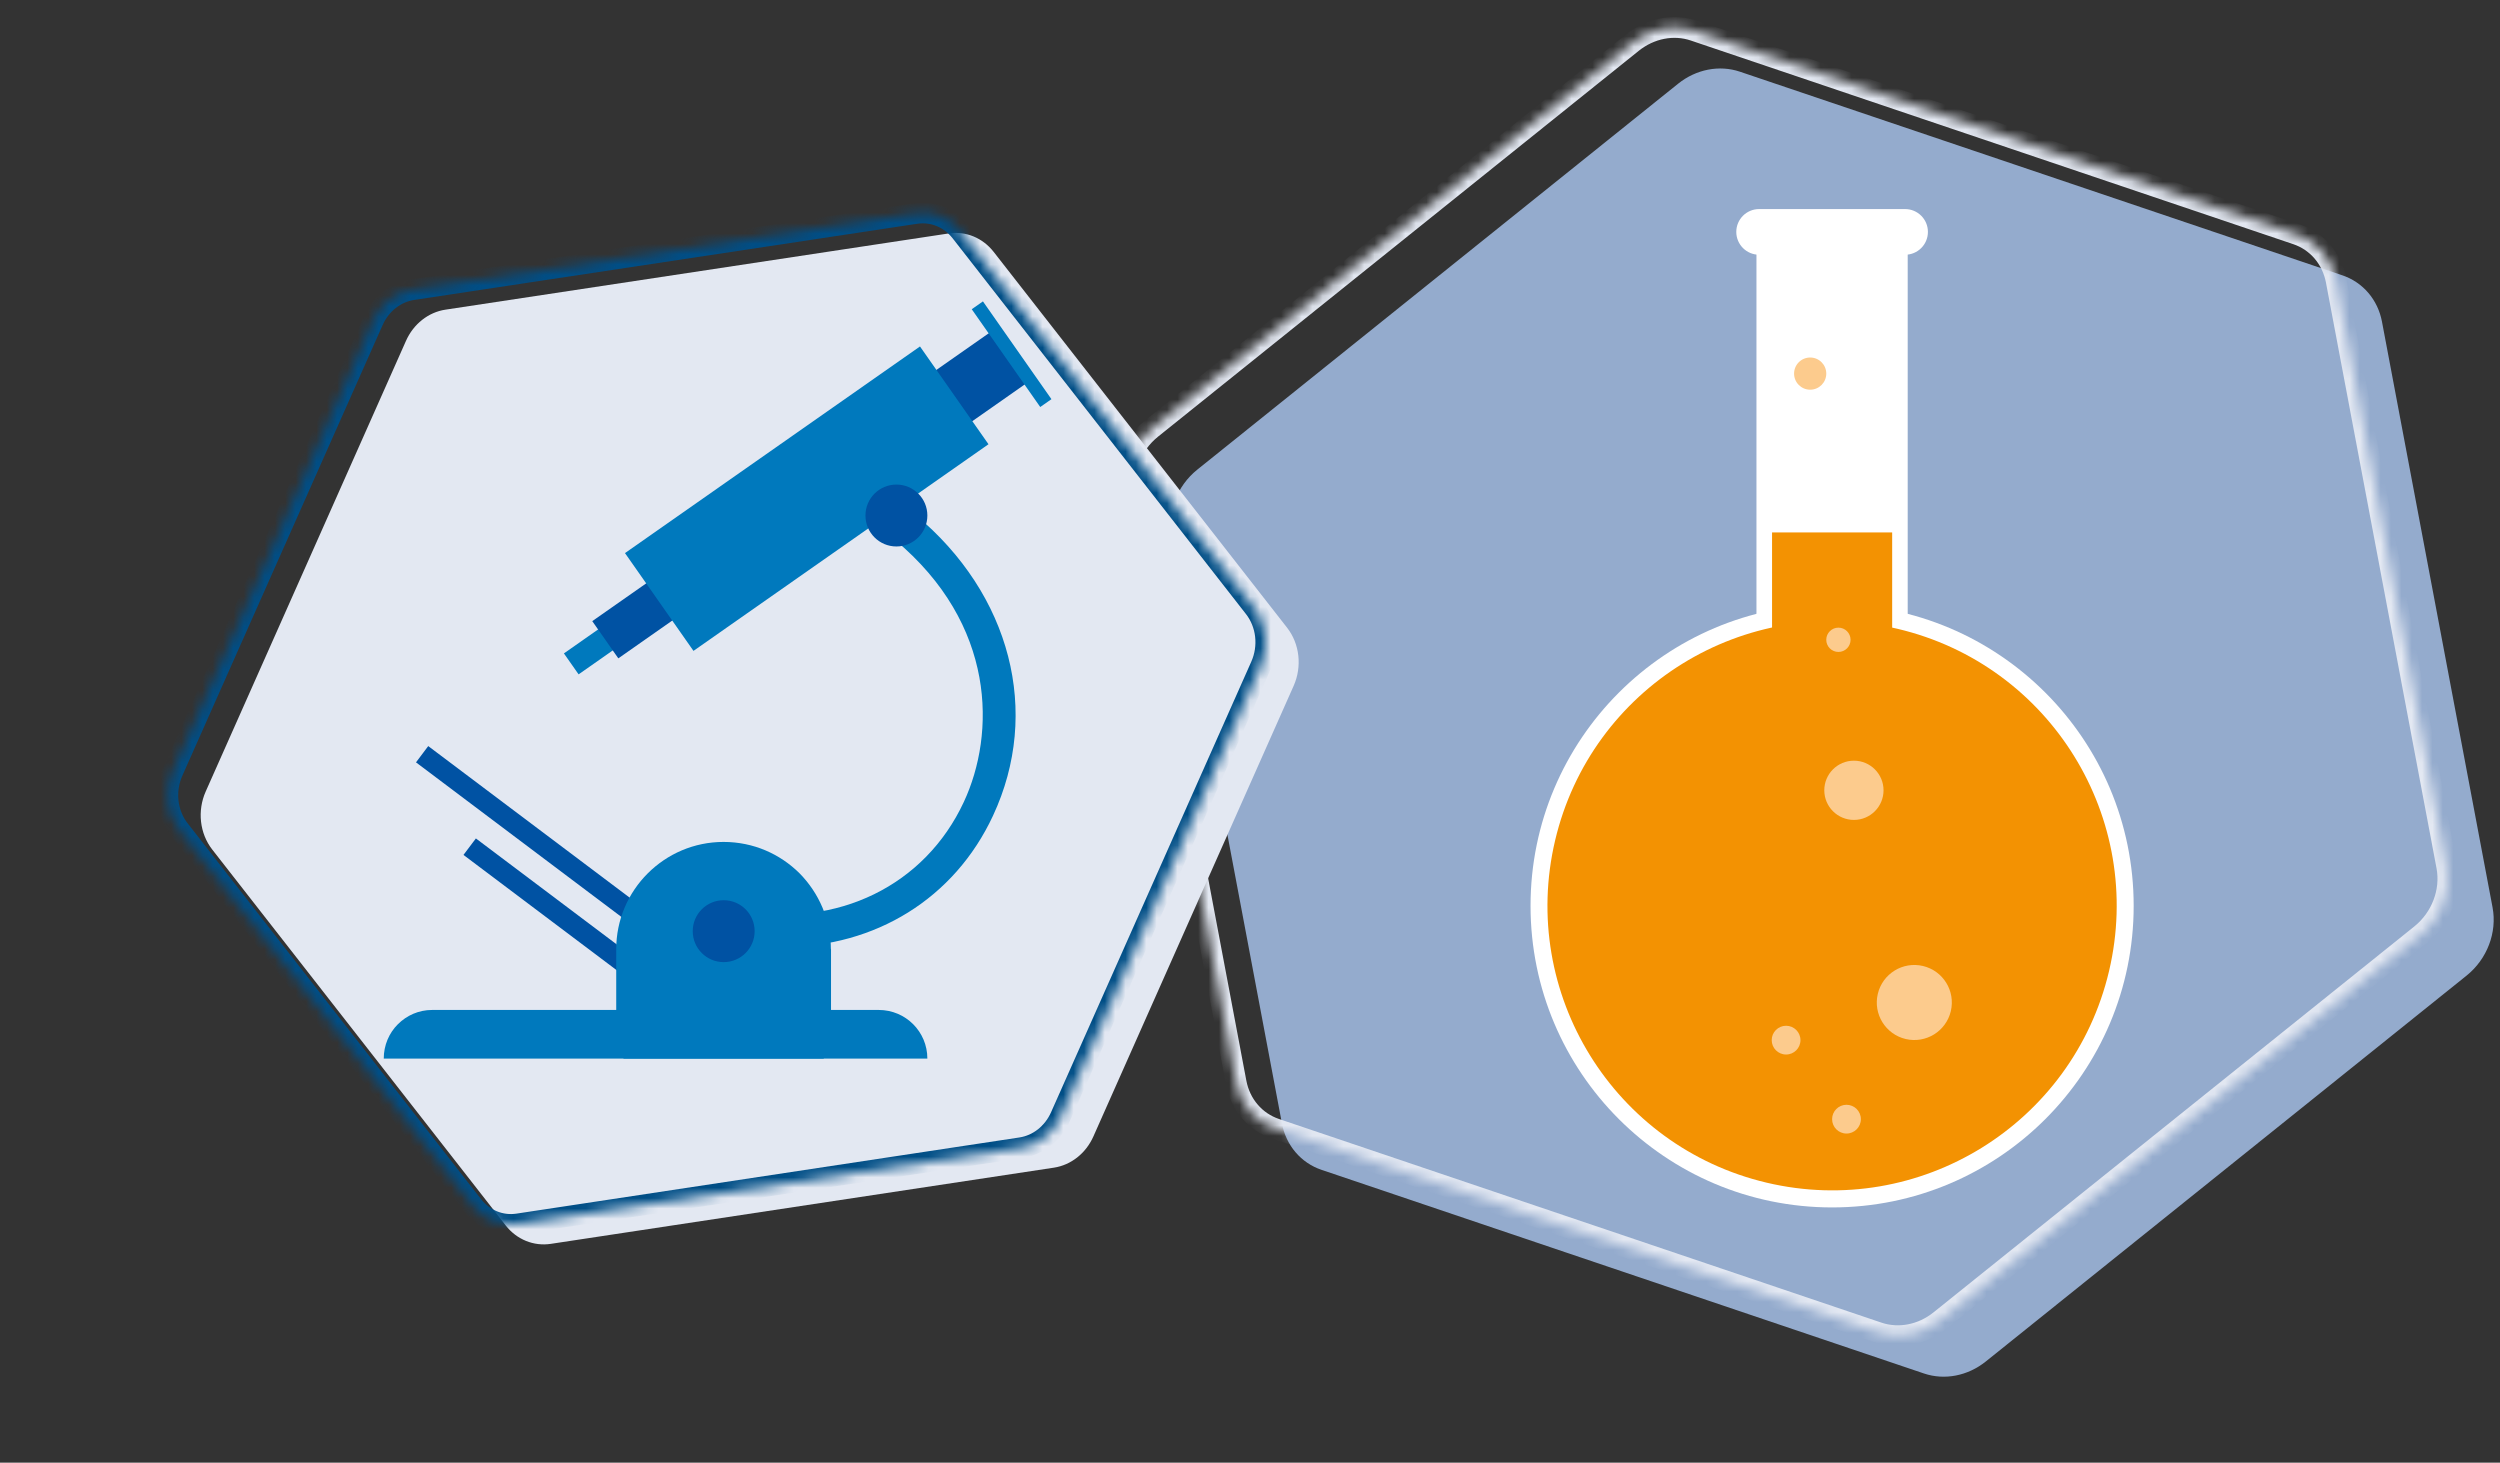<svg width="241" height="141" viewBox="0 0 241 141" fill="none" xmlns="http://www.w3.org/2000/svg">
<rect x="0" y="0" width="241" height="141" fill="#333333" stroke="none"/>
<path d="M112.921 51.846C112.464 49.428 113.443 46.858 115.428 45.265L161.771 8.069C163.504 6.678 165.746 6.241 167.722 6.909L225.812 26.545C227.787 27.212 229.222 28.893 229.621 31.004L240.282 87.469C240.739 89.888 239.759 92.458 237.775 94.05L191.431 131.247C189.699 132.638 187.456 133.075 185.481 132.407L127.391 112.771C125.416 112.103 123.98 110.423 123.581 108.312L112.921 51.846Z" fill="#94ABCD"/>
<path d="M176.615 116.396C192.67 116.396 205.686 103.38 205.686 87.325C205.686 71.27 192.67 58.254 176.615 58.254C160.559 58.254 147.544 71.27 147.544 87.325C147.544 103.38 160.559 116.396 176.615 116.396Z" fill="white"/>
<path d="M183.902 23.833H169.323V70.28H183.902V23.833Z" fill="white"/>
<path d="M183.65 24.557H169.58C168.363 24.557 167.378 23.572 167.378 22.355C167.378 21.139 168.363 20.154 169.58 20.154H183.65C184.866 20.154 185.851 21.139 185.851 22.355C185.851 23.572 184.866 24.557 183.65 24.557Z" fill="white"/>
<path d="M182.405 51.327H170.826V65.492H182.405V51.327Z" fill="#F39202"/>
<path d="M203.311 93.615C206.791 78.87 197.659 64.095 182.914 60.615C168.168 57.135 153.394 66.267 149.914 81.012C146.434 95.758 155.566 110.532 170.311 114.012C185.056 117.493 199.831 108.36 203.311 93.615Z" fill="#F39202"/>
<path d="M188.06 97.472C188.519 95.528 187.315 93.58 185.371 93.121C183.427 92.662 181.479 93.866 181.02 95.81C180.561 97.754 181.765 99.702 183.709 100.161C185.653 100.62 187.601 99.416 188.06 97.472Z" fill="#FCCB8D"/>
<path d="M178.718 79.04C180.295 79.04 181.573 77.762 181.573 76.185C181.573 74.608 180.295 73.33 178.718 73.33C177.141 73.33 175.862 74.608 175.862 76.185C175.862 77.762 177.141 79.04 178.718 79.04Z" fill="#FCCB8D"/>
<path d="M177.224 62.848C177.87 62.848 178.395 62.323 178.395 61.676C178.395 61.03 177.87 60.505 177.224 60.505C176.577 60.505 176.052 61.03 176.052 61.676C176.052 62.323 176.577 62.848 177.224 62.848Z" fill="#FCCB8D"/>
<path d="M176.053 36.015C176.053 36.872 175.358 37.567 174.501 37.567C173.644 37.567 172.949 36.872 172.949 36.015C172.949 35.159 173.644 34.464 174.501 34.464C175.358 34.464 176.053 35.159 176.053 36.015Z" fill="#FCCB8D"/>
<path d="M173.565 100.269C173.565 101.035 172.944 101.656 172.179 101.656C171.413 101.656 170.793 101.035 170.793 100.269C170.793 99.504 171.413 98.883 172.179 98.883C172.944 98.883 173.565 99.504 173.565 100.269Z" fill="#FCCB8D"/>
<path d="M179.388 107.888C179.388 108.653 178.767 109.274 178.001 109.274C177.236 109.274 176.615 108.653 176.615 107.888C176.615 107.122 177.236 106.501 178.001 106.501C178.767 106.501 179.388 107.122 179.388 107.888Z" fill="#FCCB8D"/>
<mask id="path-13-inside-1_791_9920" fill="white">
<path d="M108.503 47.893C108.047 45.475 109.026 42.905 111.01 41.312L157.354 4.116C159.086 2.725 161.329 2.288 163.304 2.956L221.394 22.592C223.369 23.259 224.805 24.94 225.204 27.051L235.865 83.516C236.321 85.934 235.342 88.504 233.357 90.097L187.014 127.294C185.281 128.684 183.039 129.122 181.064 128.454L122.974 108.818C120.998 108.15 119.563 106.47 119.164 104.359L108.503 47.893Z"/>
</mask>
<path d="M108.503 47.893L109.486 47.708L109.486 47.708L108.503 47.893ZM111.01 41.312L111.636 42.092L111.636 42.092L111.01 41.312ZM157.354 4.116L156.728 3.336L156.728 3.336L157.354 4.116ZM163.304 2.956L162.984 3.903L162.984 3.903L163.304 2.956ZM221.394 22.592L221.714 21.644L221.714 21.644L221.394 22.592ZM225.204 27.051L224.221 27.236L224.221 27.236L225.204 27.051ZM235.865 83.516L234.882 83.702L234.882 83.702L235.865 83.516ZM233.357 90.097L232.732 89.317L232.732 89.317L233.357 90.097ZM187.014 127.294L186.388 126.514L186.388 126.514L187.014 127.294ZM181.064 128.454L181.384 127.507L181.384 127.507L181.064 128.454ZM122.974 108.818L122.653 109.765L122.653 109.765L122.974 108.818ZM119.164 104.359L120.147 104.173L120.147 104.173L119.164 104.359ZM109.486 47.708C109.101 45.668 109.927 43.464 111.636 42.092L110.384 40.532C108.124 42.346 106.993 45.282 107.521 48.079L109.486 47.708ZM111.636 42.092L157.98 4.895L156.728 3.336L110.384 40.532L111.636 42.092ZM157.98 4.895C159.467 3.702 161.357 3.353 162.984 3.903L163.624 2.008C161.301 1.223 158.706 1.748 156.728 3.336L157.98 4.895ZM162.984 3.903L221.074 23.539L221.714 21.644L163.624 2.008L162.984 3.903ZM221.074 23.539C222.694 24.087 223.887 25.467 224.221 27.236L226.186 26.865C225.723 24.413 224.044 22.432 221.714 21.644L221.074 23.539ZM224.221 27.236L234.882 83.702L236.847 83.331L226.186 26.865L224.221 27.236ZM234.882 83.702C235.267 85.742 234.44 87.946 232.732 89.317L233.983 90.877C236.244 89.063 237.375 86.127 236.847 83.331L234.882 83.702ZM232.732 89.317L186.388 126.514L187.64 128.074L233.983 90.877L232.732 89.317ZM186.388 126.514C184.901 127.708 183.011 128.057 181.384 127.507L180.743 129.401C183.066 130.187 185.662 129.661 187.64 128.074L186.388 126.514ZM181.384 127.507L123.294 107.871L122.653 109.765L180.743 129.401L181.384 127.507ZM123.294 107.871C121.674 107.323 120.481 105.942 120.147 104.173L118.182 104.544C118.645 106.997 120.323 108.978 122.653 109.765L123.294 107.871ZM120.147 104.173L109.486 47.708L107.521 48.079L118.182 104.544L120.147 104.173Z" fill="#E3E8F2" mask="url(#path-13-inside-1_791_9920)"/>
<path d="M20.462 81.899C19.25 80.347 19.004 78.161 19.83 76.3L39.137 32.858C39.859 31.233 41.293 30.1 42.942 29.851L91.444 22.506C93.094 22.256 94.731 22.924 95.788 24.279L124.078 60.514C125.289 62.066 125.535 64.252 124.709 66.113L105.402 109.556C104.68 111.18 103.246 112.313 101.597 112.563L53.095 119.908C51.446 120.157 49.808 119.489 48.751 118.135L20.462 81.899Z" fill="#E3E8F2"/>
<mask id="path-16-inside-2_791_9920" fill="white">
<path d="M17.293 79.975C16.082 78.423 15.835 76.237 16.662 74.376L35.969 30.933C36.69 29.309 38.124 28.176 39.774 27.926L88.276 20.582C89.925 20.332 91.562 21 92.62 22.355L120.909 58.59C122.121 60.142 122.367 62.328 121.54 64.189L102.234 107.632C101.512 109.256 100.078 110.389 98.428 110.639L49.926 117.984C48.277 118.233 46.64 117.565 45.582 116.21L17.293 79.975Z"/>
</mask>
<path d="M17.293 79.975L18.081 79.359L18.081 79.359L17.293 79.975ZM16.662 74.376L17.576 74.783L17.576 74.783L16.662 74.376ZM35.969 30.933L35.055 30.527L35.055 30.527L35.969 30.933ZM39.774 27.926L39.923 28.915L39.923 28.915L39.774 27.926ZM88.276 20.582L88.126 19.593L88.126 19.593L88.276 20.582ZM92.62 22.355L91.832 22.97L91.832 22.97L92.62 22.355ZM120.909 58.59L120.121 59.206L120.121 59.206L120.909 58.59ZM121.54 64.189L120.626 63.783L120.626 63.783L121.54 64.189ZM102.234 107.632L101.32 107.226L101.32 107.226L102.234 107.632ZM98.428 110.639L98.279 109.65L98.279 109.65L98.428 110.639ZM49.926 117.984L50.076 118.972L50.076 118.972L49.926 117.984ZM45.582 116.21L46.371 115.595L46.371 115.595L45.582 116.21ZM18.081 79.359C17.107 78.111 16.893 76.32 17.576 74.783L15.748 73.97C14.778 76.154 15.056 78.735 16.505 80.59L18.081 79.359ZM17.576 74.783L36.883 31.34L35.055 30.527L15.748 73.97L17.576 74.783ZM36.883 31.34C37.477 30.003 38.637 29.11 39.923 28.915L39.624 26.938C37.612 27.242 35.904 28.616 35.055 30.527L36.883 31.34ZM39.923 28.915L88.426 21.57L88.126 19.593L39.624 26.938L39.923 28.915ZM88.426 21.57C89.704 21.377 90.988 21.89 91.832 22.97L93.408 21.739C92.137 20.111 90.146 19.287 88.126 19.593L88.426 21.57ZM91.832 22.97L120.121 59.206L121.697 57.975L93.408 21.739L91.832 22.97ZM120.121 59.206C121.095 60.454 121.31 62.245 120.626 63.783L122.454 64.595C123.424 62.411 123.146 59.83 121.697 57.975L120.121 59.206ZM120.626 63.783L101.32 107.226L103.147 108.038L122.454 64.595L120.626 63.783ZM101.32 107.226C100.726 108.562 99.565 109.455 98.279 109.65L98.578 111.628C100.591 111.323 102.298 109.949 103.147 108.038L101.32 107.226ZM98.279 109.65L49.777 116.995L50.076 118.972L98.578 111.628L98.279 109.65ZM49.777 116.995C48.498 117.188 47.214 116.676 46.371 115.595L44.794 116.826C46.066 118.454 48.056 119.278 50.076 118.972L49.777 116.995ZM46.371 115.595L18.081 79.359L16.505 80.59L44.794 116.826L46.371 115.595Z" fill="#004E86" mask="url(#path-16-inside-2_791_9920)"/>
<path d="M96.143 31.546L88.07 37.2L91.531 42.141L99.603 36.487L96.143 31.546Z" fill="#0052A3"/>
<path d="M59.355 59.49L54.361 62.988L55.777 65.008L60.77 61.511L59.355 59.49Z" fill="#0079BD"/>
<path d="M63.59 55.328L57.094 59.878L59.606 63.465L66.102 58.915L63.59 55.328Z" fill="#0052A3"/>
<path d="M88.686 33.398L60.248 53.318L66.851 62.745L95.29 42.824L88.686 33.398Z" fill="#0079BD"/>
<path d="M94.755 29.053L93.676 29.809L100.279 39.236L101.359 38.48L94.755 29.053Z" fill="#0079BD"/>
<path d="M75.576 91.315C74.052 91.315 72.502 91.173 70.926 90.889C70.073 90.734 69.518 89.92 69.66 89.068C69.815 88.215 70.629 87.647 71.468 87.802C80.743 89.481 89.165 85.36 92.911 77.313C95.972 70.751 96.063 60.198 86.258 52.034C85.6 51.478 85.509 50.497 86.052 49.838C86.607 49.179 87.589 49.089 88.248 49.631C97.445 57.278 100.377 68.658 95.727 78.63C92.007 86.626 84.36 91.289 75.537 91.289L75.576 91.315Z" fill="#0079BD"/>
<path d="M86.414 52.68C88.062 52.68 89.398 51.344 89.398 49.696C89.398 48.048 88.062 46.712 86.414 46.712C84.766 46.712 83.43 48.048 83.43 49.696C83.43 51.344 84.766 52.68 86.414 52.68Z" fill="#0052A3"/>
<path d="M66.849 91.16L41.282 71.922L40.102 73.491L65.668 92.729L66.849 91.16Z" fill="#0052A3"/>
<path d="M64.97 95.194L45.875 80.825L44.679 82.415L63.774 96.783L64.97 95.194Z" fill="#0052A3"/>
<path d="M80.11 91.509L80.11 98.355C80.11 99.647 79.877 100.9 79.4 102.049L60.114 102.049C59.636 100.9 59.404 99.647 59.404 98.355L59.404 91.509C59.404 85.799 64.054 81.162 69.75 81.162C72.631 81.162 75.201 82.325 77.074 84.185C78.934 86.071 80.097 88.654 80.097 91.509L80.11 91.509Z" fill="#0079BD"/>
<path d="M69.763 92.749C71.411 92.749 72.747 91.413 72.747 89.765C72.747 88.117 71.411 86.781 69.763 86.781C68.115 86.781 66.779 88.117 66.779 89.765C66.779 91.413 68.115 92.749 69.763 92.749Z" fill="#0052A3"/>
<path d="M89.41 102.049L36.993 102.049C36.993 100.758 37.509 99.582 38.349 98.743C39.214 97.877 40.377 97.36 41.656 97.36L84.709 97.36C87.305 97.36 89.398 99.453 89.398 102.049L89.41 102.049Z" fill="#0079BD"/>
</svg>
